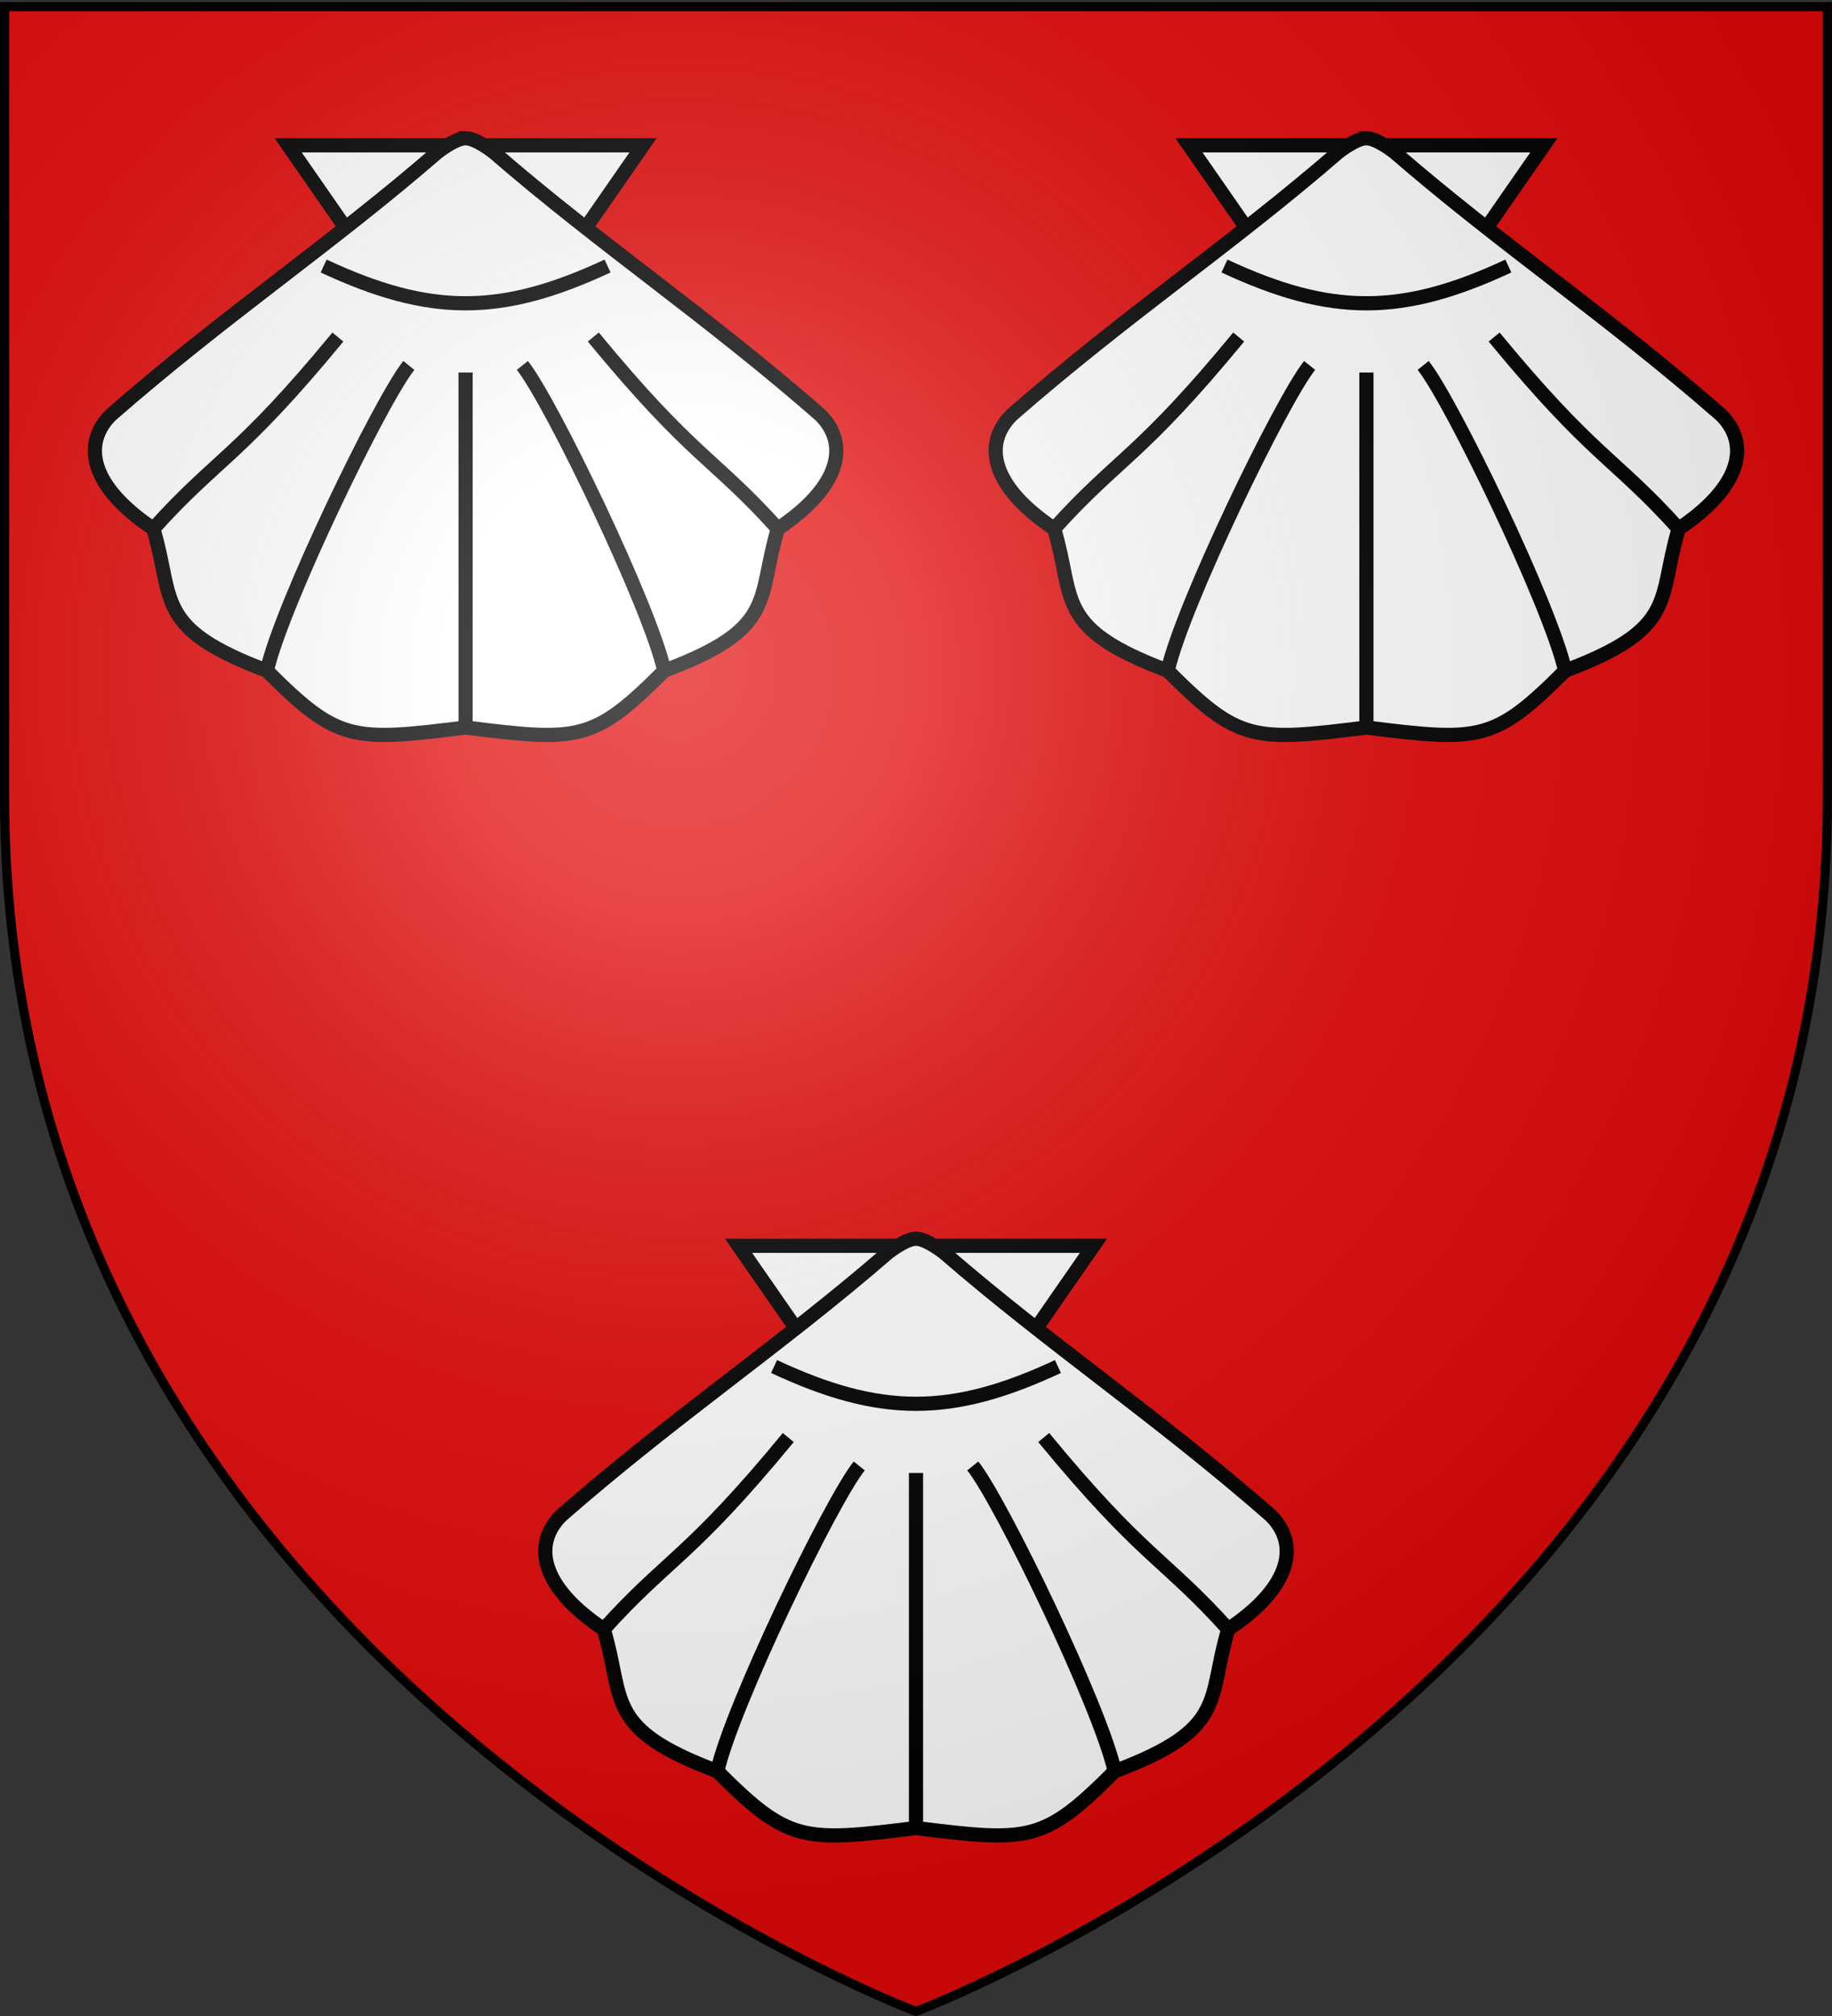 <svg xmlns="http://www.w3.org/2000/svg" xmlns:xlink="http://www.w3.org/1999/xlink" width="600" height="660" version="1.0"><rect width="100%" height="100%" fill="#333333" stroke="none"/><desc>Flag of Canton of Valais (Wallis)</desc><defs><radialGradient xlink:href="#a" id="b" cx="221.445" cy="226.331" r="300" fx="221.445" fy="226.331" gradientTransform="matrix(1.353 0 0 1.349 -77.63 -85.747)" gradientUnits="userSpaceOnUse"/><linearGradient id="a"><stop offset="0" style="stop-color:white;stop-opacity:.314"/><stop offset=".19" style="stop-color:white;stop-opacity:.251"/><stop offset=".6" style="stop-color:#6b6b6b;stop-opacity:.125"/><stop offset="1" style="stop-color:black;stop-opacity:.125"/></linearGradient></defs><g style="display:inline"><path d="M300 658.5s298.5-112.32 298.5-397.772V2.176H1.5v258.552C1.5 546.18 300 658.5 300 658.5" style="fill:#e20909;fill-opacity:1;fill-rule:evenodd;stroke:none;stroke-width:1px;stroke-linecap:butt;stroke-linejoin:miter;stroke-opacity:1"/></g><g style="fill:#fff;stroke:#000;stroke-width:2;display:inline"><path stroke-width="4.649" d="M241.89 407.859 300 491.536l58.11-83.677z"/><path stroke-width="4.649" d="M300 405.534c-3.487 0-9.297 4.649-9.297 4.649-34.866 30.217-69.731 53.46-106.921 86.001-9.298 9.298-6.973 23.244 13.946 37.19 6.973 23.244 0 32.541 37.19 46.487 23.243 23.244 27.892 23.244 65.082 18.595 37.19 4.65 41.839 4.65 65.082-18.595 37.19-13.946 30.217-23.243 37.19-46.487 20.92-13.946 23.244-27.892 13.946-37.19-37.19-32.54-72.055-55.784-106.92-86.001 0 0-5.811-4.649-9.298-4.649z"/><path stroke-width="4.649" d="M253.513 447.373c34.865 16.27 58.109 16.27 92.974 0"/><path d="M-44 13c9-10 12-10 26-27m-10 47c2-9 16-38 20-43m8 51V-9m44 22C35 3 32 3 18-14m10 47C26 24 12-5 8-10" style="fill:none" transform="matrix(2.324 0 0 2.324 300 503.157)"/></g><g style="fill:#fff;stroke:#000;stroke-width:2;display:inline"><path stroke-width="4.649" d="m94.378 47.576 58.109 83.677 58.109-83.677z"/><path stroke-width="4.649" d="M152.487 45.252c-3.487 0-9.298 4.649-9.298 4.649-34.865 30.216-69.73 53.46-106.92 86.001-9.298 9.297-6.973 23.244 13.946 37.19 6.973 23.243 0 32.54 37.19 46.487 23.243 23.244 27.892 23.244 65.082 18.595 37.19 4.649 41.838 4.649 65.082-18.595 37.19-13.946 30.217-23.244 37.19-46.487 20.919-13.946 23.243-27.893 13.946-37.19-37.19-32.541-72.055-55.785-106.92-86.001 0 0-5.812-4.65-9.298-4.65z"/><path stroke-width="4.649" d="M106 87.09c34.865 16.27 58.109 16.27 92.974 0"/><path d="M-44 13c9-10 12-10 26-27m-10 47c2-9 16-38 20-43m8 51V-9m44 22C35 3 32 3 18-14m10 47C26 24 12-5 8-10" style="fill:none" transform="matrix(2.324 0 0 2.324 152.487 142.875)"/></g><g style="fill:#fff;stroke:#000;stroke-width:2;display:inline"><path stroke-width="4.649" d="m389.404 47.576 58.11 83.677 58.108-83.677z"/><path stroke-width="4.649" d="M447.513 45.252c-3.486 0-9.297 4.649-9.297 4.649-34.866 30.216-69.731 53.46-106.92 86.001-9.298 9.297-6.974 23.244 13.945 37.19 6.973 23.243 0 32.54 37.19 46.487 23.244 23.244 27.892 23.244 65.082 18.595 37.19 4.649 41.839 4.649 65.082-18.595 37.19-13.946 30.217-23.244 37.19-46.487 20.92-13.946 23.244-27.893 13.946-37.19-37.19-32.541-72.055-55.785-106.92-86.001 0 0-5.811-4.65-9.298-4.65z"/><path stroke-width="4.649" d="M401.026 87.09c34.865 16.27 58.11 16.27 92.975 0"/><path d="M-44 13c9-10 12-10 26-27m-10 47c2-9 16-38 20-43m8 51V-9m44 22C35 3 32 3 18-14m10 47C26 24 12-5 8-10" style="fill:none" transform="matrix(2.324 0 0 2.324 447.513 142.875)"/></g><path d="M300 658.5s298.5-112.32 298.5-397.772V2.176H1.5v258.552C1.5 546.18 300 658.5 300 658.5" style="fill:url(#b);fill-opacity:1;fill-rule:evenodd;stroke:none"/><path d="M300 658.5S1.5 546.18 1.5 260.728V2.176h597v258.552C598.5 546.18 300 658.5 300 658.5z" style="fill:none;stroke:#000;stroke-width:3;stroke-linecap:butt;stroke-linejoin:miter;stroke-miterlimit:4;stroke-opacity:1;stroke-dasharray:none"/></svg>